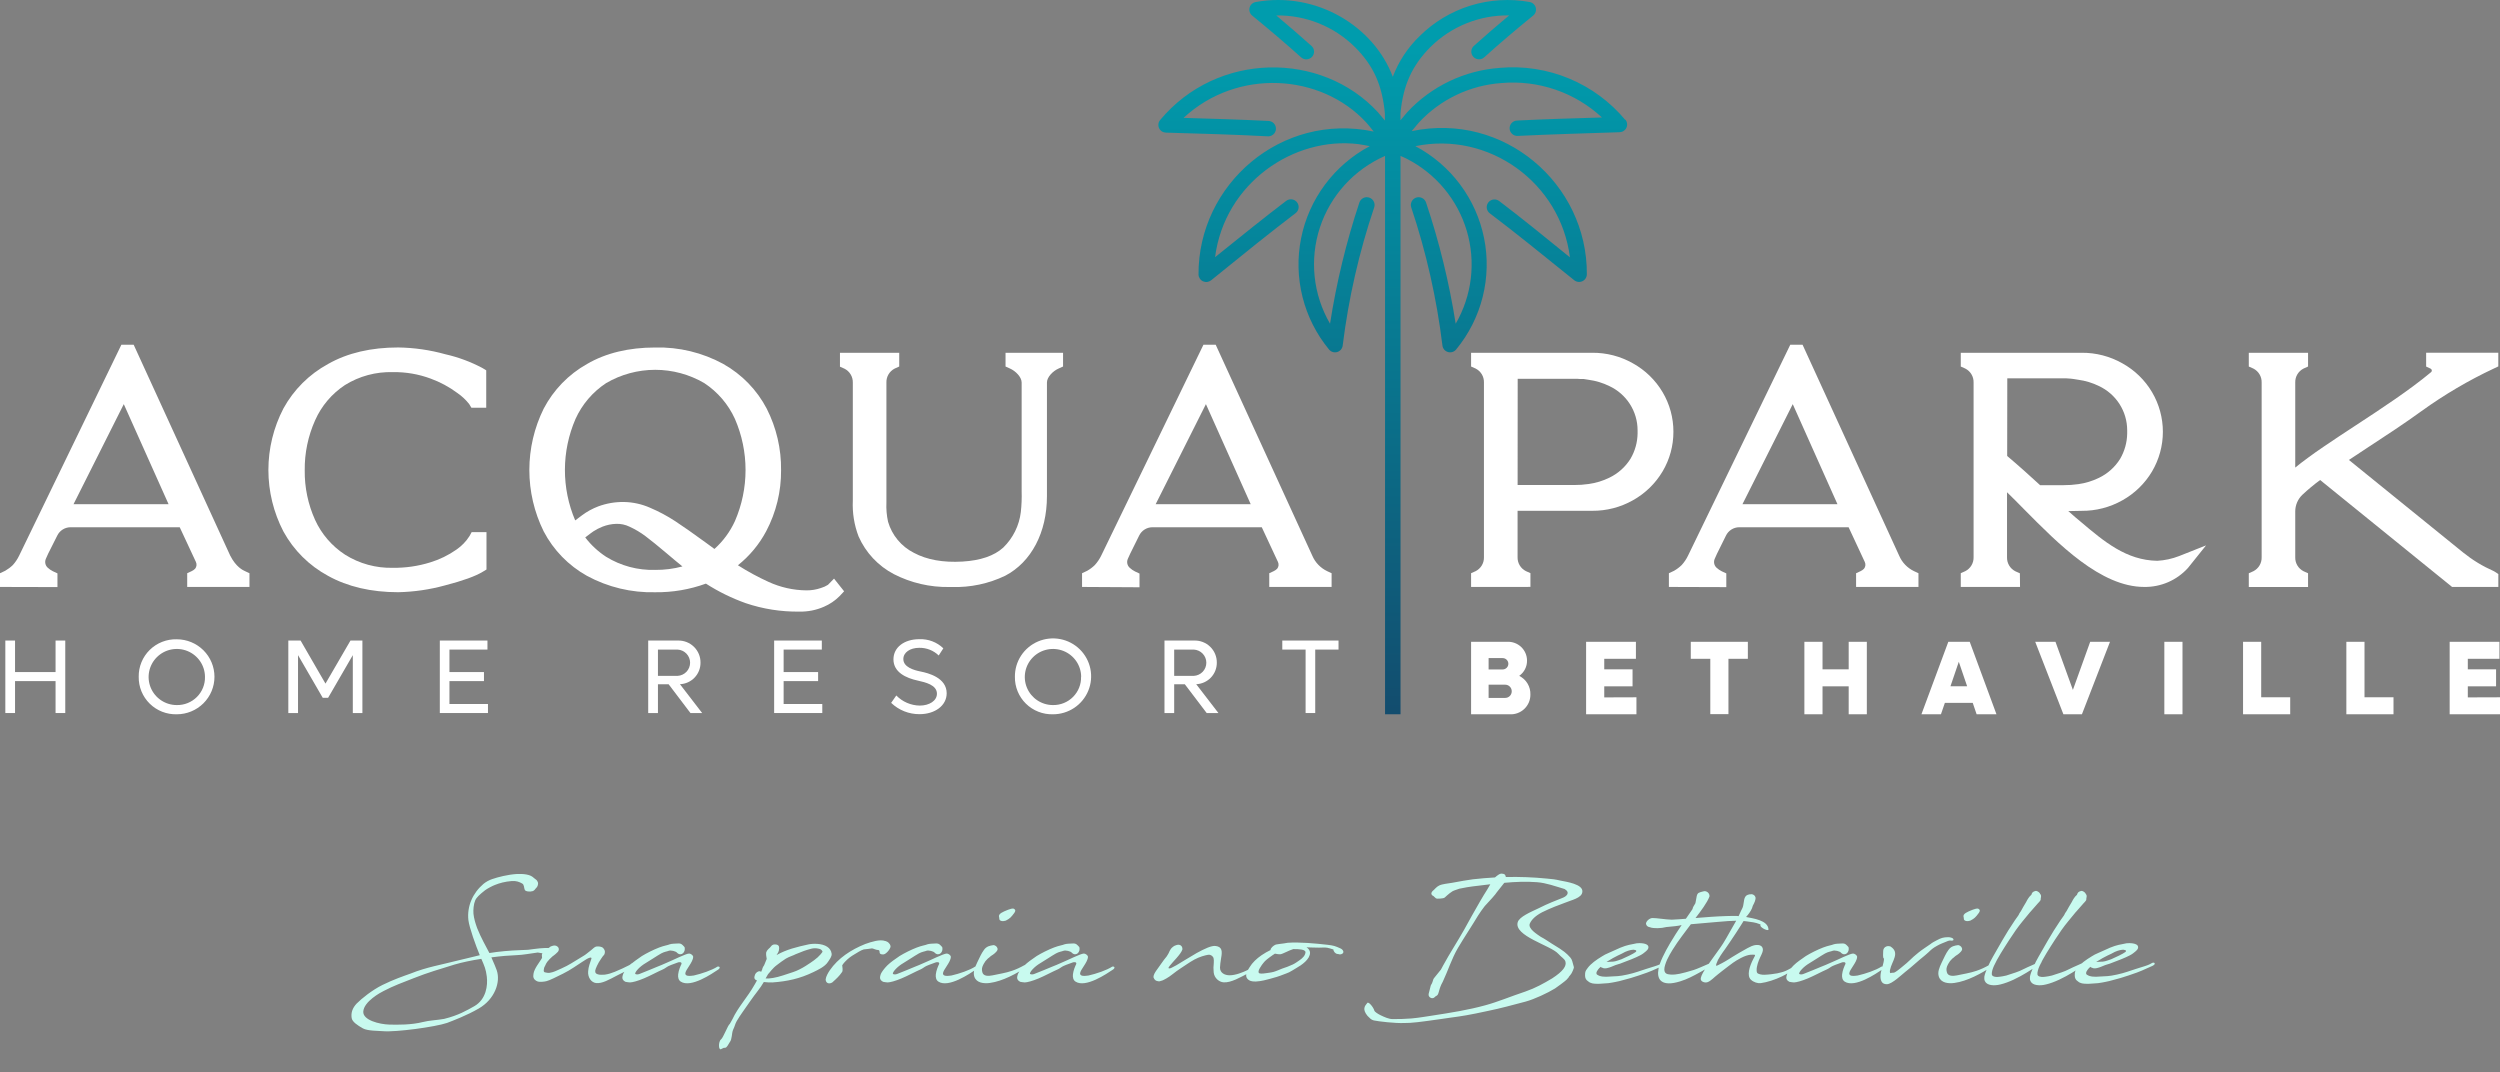 <svg width="520" height="223" viewBox="0 0 520 223" fill="none" xmlns="http://www.w3.org/2000/svg">
<rect x="0" y="0" width="520" height="223" fill="#808080" stroke="none"/>
<g clip-path="url(#clip0)">
<path d="M338.053 24.94C334.919 21.174 330.913 18.221 326.38 16.334C321.847 14.448 316.922 13.685 312.028 14.111C304.653 14.626 297.752 17.916 292.728 23.314C292.297 23.812 291.804 24.395 291.295 25.016V23.598C291.842 17.731 293.707 13.628 297.52 9.793C299.667 7.658 302.223 5.975 305.037 4.843C307.851 3.711 310.865 3.154 313.9 3.206C311.334 5.345 308.892 7.454 306.604 9.51C306.438 9.648 306.302 9.819 306.204 10.011C306.106 10.202 306.048 10.412 306.033 10.627C306.018 10.842 306.047 11.057 306.118 11.261C306.188 11.464 306.3 11.652 306.445 11.811C306.59 11.971 306.765 12.1 306.962 12.191C307.158 12.281 307.37 12.332 307.587 12.339C307.803 12.346 308.018 12.31 308.22 12.232C308.422 12.154 308.606 12.037 308.761 11.887C311.843 9.096 315.286 6.181 318.908 3.229C319.142 3.035 319.317 2.78 319.411 2.491C319.506 2.203 319.516 1.894 319.441 1.6C319.366 1.306 319.209 1.039 318.987 0.831C318.766 0.622 318.49 0.481 318.191 0.422C314.077 -0.327 309.841 -0.071 305.848 1.167C301.854 2.405 298.222 4.589 295.263 7.531C292.807 9.901 290.908 12.782 289.7 15.967C285.771 5.499 273.845 -1.879 261.179 0.422C260.877 0.477 260.597 0.617 260.372 0.825C260.148 1.033 259.987 1.301 259.91 1.597C259.834 1.893 259.843 2.204 259.938 2.495C260.033 2.785 260.21 3.042 260.447 3.236C264.068 6.189 267.481 9.103 270.593 11.895C270.749 12.045 270.933 12.162 271.134 12.24C271.336 12.317 271.551 12.354 271.768 12.347C271.984 12.339 272.196 12.289 272.393 12.198C272.589 12.108 272.765 11.979 272.91 11.819C273.055 11.659 273.166 11.472 273.237 11.268C273.307 11.065 273.336 10.849 273.321 10.634C273.306 10.42 273.248 10.21 273.15 10.018C273.052 9.826 272.916 9.656 272.751 9.517C270.439 7.462 268.028 5.353 265.462 3.213C268.495 3.165 271.507 3.723 274.319 4.854C277.132 5.986 279.687 7.668 281.834 9.801C285.686 13.636 287.512 17.723 288.059 23.605V25.07C287.543 24.434 287.042 23.843 286.595 23.329C274.869 10.622 253.205 10.691 241.309 24.963C241.117 25.194 240.994 25.474 240.954 25.772C240.915 26.069 240.959 26.372 241.084 26.645C241.208 26.918 241.407 27.151 241.658 27.318C241.909 27.484 242.202 27.577 242.503 27.586C249.399 27.785 256.795 27.984 263.629 28.352C263.846 28.374 264.065 28.351 264.273 28.285C264.481 28.219 264.673 28.112 264.839 27.97C265.004 27.828 265.138 27.654 265.234 27.459C265.329 27.264 265.384 27.051 265.394 26.834C265.405 26.617 265.371 26.4 265.294 26.197C265.218 25.993 265.101 25.807 264.95 25.65C264.8 25.493 264.618 25.368 264.418 25.283C264.217 25.198 264.001 25.154 263.783 25.154C258.12 24.871 252.095 24.687 246.178 24.518C257.38 14.127 274.754 15.269 284.192 25.492C284.654 26.036 285.201 26.673 285.732 27.363C266.518 23.306 249.183 38.33 249.291 57.134C249.305 57.432 249.403 57.72 249.573 57.966C249.744 58.212 249.979 58.405 250.254 58.525C250.528 58.644 250.831 58.685 251.128 58.643C251.425 58.6 251.704 58.476 251.933 58.285C258.675 52.809 264.26 48.315 269.484 44.335C269.824 44.076 270.047 43.694 270.104 43.272C270.161 42.85 270.048 42.422 269.788 42.084C269.529 41.745 269.145 41.523 268.721 41.466C268.297 41.409 267.867 41.523 267.527 41.781C263.012 45.217 258.282 49.02 252.735 53.491C254.722 38.084 269.114 28.299 282.597 29.986C283.421 30.109 284.184 30.254 284.908 30.4C281.254 32.344 278.078 35.07 275.609 38.382C273.14 41.694 271.44 45.509 270.629 49.554C269.819 53.598 269.919 57.771 270.923 61.772C271.926 65.774 273.808 69.504 276.433 72.695C276.634 72.94 276.903 73.121 277.207 73.215C277.511 73.308 277.836 73.31 278.141 73.22C278.446 73.129 278.718 72.951 278.921 72.708C279.124 72.464 279.251 72.166 279.284 71.851C280.491 62.085 282.685 52.466 285.833 43.138C285.899 42.937 285.926 42.724 285.91 42.513C285.894 42.301 285.837 42.095 285.741 41.906C285.645 41.716 285.513 41.547 285.351 41.409C285.19 41.27 285.003 41.165 284.8 41.098C284.598 41.032 284.384 41.006 284.172 41.021C283.959 41.037 283.752 41.094 283.562 41.19C283.371 41.285 283.202 41.417 283.063 41.578C282.924 41.738 282.818 41.925 282.751 42.126C280.02 50.346 277.979 58.778 276.649 67.334C274.904 64.336 273.814 61.006 273.45 57.561C273.086 54.115 273.456 50.632 274.535 47.339C275.615 44.045 277.38 41.015 279.716 38.447C282.051 35.878 284.905 33.829 288.09 32.432V148.572H291.31V32.432C291.31 32.432 292.605 33.008 292.574 33.008C295.571 34.53 298.225 36.643 300.375 39.218C302.525 41.794 304.127 44.778 305.082 47.989C306.036 51.2 306.325 54.571 305.93 57.897C305.535 61.222 304.464 64.433 302.782 67.334C301.435 58.775 299.374 50.343 296.619 42.126C296.484 41.719 296.192 41.382 295.808 41.19C295.424 40.997 294.978 40.964 294.569 41.098C294.161 41.233 293.822 41.523 293.629 41.906C293.435 42.288 293.402 42.731 293.537 43.138C296.66 52.469 298.833 62.088 300.024 71.851C300.057 72.166 300.184 72.464 300.387 72.708C300.59 72.951 300.862 73.129 301.167 73.22C301.472 73.31 301.797 73.308 302.101 73.215C302.405 73.121 302.674 72.94 302.875 72.695C305.504 69.505 307.389 65.775 308.395 61.773C309.401 57.771 309.503 53.597 308.692 49.551C307.881 45.505 306.179 41.689 303.707 38.377C301.236 35.066 298.057 32.341 294.4 30.4C309.647 27.256 324.578 37.962 326.543 53.522C321.096 49.082 316.35 45.247 311.827 41.812C311.487 41.553 311.058 41.44 310.634 41.497C310.21 41.554 309.825 41.776 309.566 42.114C309.306 42.453 309.193 42.88 309.25 43.303C309.307 43.725 309.53 44.107 309.87 44.365C315.109 48.315 320.68 52.84 327.436 58.285C327.672 58.476 327.957 58.596 328.259 58.633C328.56 58.669 328.866 58.62 329.141 58.491C329.416 58.362 329.648 58.158 329.811 57.903C329.975 57.648 330.062 57.352 330.064 57.05C330.171 38.176 312.752 23.23 293.622 27.279C294.169 26.596 294.7 25.967 295.163 25.446C299.637 20.65 305.776 17.727 312.336 17.271C316.124 16.945 319.94 17.414 323.535 18.648C327.13 19.882 330.425 21.853 333.207 24.434C327.298 24.602 321.265 24.786 315.602 25.07C315.384 25.071 315.169 25.115 314.969 25.201C314.769 25.287 314.588 25.413 314.438 25.57C314.289 25.727 314.172 25.913 314.097 26.117C314.021 26.32 313.988 26.537 313.999 26.754C314.01 26.97 314.065 27.182 314.16 27.377C314.256 27.572 314.391 27.745 314.556 27.887C314.721 28.029 314.913 28.135 315.121 28.201C315.328 28.266 315.547 28.289 315.764 28.268C322.59 27.931 329.986 27.731 336.882 27.501C337.183 27.492 337.476 27.4 337.727 27.233C337.978 27.067 338.177 26.834 338.301 26.561C338.426 26.287 338.47 25.985 338.431 25.688C338.391 25.39 338.268 25.11 338.076 24.878L338.053 24.94Z" fill="url(#paint0_linear)"/>
<path d="M0 122.083V119.23L1.079 118.724C1.658 118.393 2.194 117.991 2.673 117.527C3.196 116.944 3.634 116.291 3.975 115.587L25.247 71.705H27.805L47.883 115.564C49.1 117.941 50.495 118.586 50.965 118.8L51.889 119.23V122.083H38.938V119.23L39.862 118.8C40.132 118.675 40.377 118.503 40.587 118.294C40.744 118.098 40.842 117.861 40.87 117.612C40.899 117.362 40.857 117.11 40.748 116.883L37.382 109.667H14.638C14.064 109.675 13.504 109.844 13.02 110.153C12.537 110.462 12.15 110.899 11.903 111.415L10.016 115.165C10.016 115.165 9.792 115.656 9.546 116.216C9.406 116.523 9.366 116.866 9.431 117.198C9.495 117.529 9.662 117.832 9.908 118.064C10.24 118.373 10.617 118.632 11.025 118.831L11.95 119.261V122.113L0 122.083ZM15.293 104.873H35.063L25.748 84.06L15.293 104.873Z" fill="white"/>
<path d="M82.83 123.18C77.213 123.18 72.313 122.037 68.261 119.79C64.321 117.67 61.085 114.457 58.946 110.541C56.895 106.589 55.825 102.205 55.825 97.757C55.825 93.309 56.895 88.925 58.946 84.973C61.09 81.057 64.32 77.838 68.253 75.701C72.305 73.4 77.205 72.273 82.83 72.273C86.154 72.32 89.459 72.796 92.66 73.692C95.346 74.301 97.937 75.266 100.365 76.56L101.135 77.028V84.812H98.053L97.591 84.045C96.893 83.159 96.065 82.383 95.133 81.744C93.439 80.486 91.571 79.478 89.586 78.753C87.067 77.816 84.394 77.358 81.705 77.403C78.19 77.303 74.724 78.24 71.743 80.095C69.013 81.898 66.861 84.442 65.541 87.427C64.076 90.7 63.34 94.251 63.384 97.834C63.34 101.382 64.073 104.896 65.533 108.133C66.88 111.088 69.044 113.599 71.774 115.373C74.749 117.245 78.217 118.195 81.736 118.103C84.363 118.137 86.979 117.757 89.486 116.976C91.432 116.384 93.27 115.488 94.933 114.322C96.021 113.576 96.946 112.618 97.653 111.508L98.107 110.679H101.189V118.456L100.419 118.923C98.878 119.859 96.32 120.787 92.529 121.769C89.367 122.636 86.109 123.11 82.83 123.18Z" fill="white"/>
<path d="M166.238 127.214C162.453 127.263 158.688 126.669 155.105 125.457C152.2 124.421 149.424 123.057 146.83 121.393C143.453 122.622 139.879 123.23 136.283 123.187C131.337 123.311 126.445 122.137 122.099 119.782C118.252 117.638 115.119 114.421 113.085 110.526C111.124 106.555 110.104 102.19 110.104 97.765C110.104 93.34 111.124 88.974 113.085 85.004C115.121 81.105 118.25 77.879 122.092 75.716C126.036 73.416 130.813 72.281 136.283 72.281C141.233 72.154 146.128 73.34 150.467 75.716C154.312 77.878 157.443 81.104 159.481 85.004C161.494 88.967 162.517 93.355 162.463 97.795C162.5 102.209 161.441 106.564 159.381 110.472C157.926 113.216 155.92 115.634 153.487 117.574C155.521 118.873 157.645 120.026 159.843 121.025C162.319 122.167 165.011 122.771 167.74 122.796C168.757 122.806 169.768 122.643 170.729 122.313C171.254 122.16 171.754 121.936 172.216 121.646L173.48 120.35L175.575 122.988L174.635 123.993C173.704 124.93 172.6 125.679 171.384 126.201C169.764 126.911 168.007 127.257 166.238 127.214V127.214ZM129.781 104.414C131.653 104.448 133.5 104.855 135.212 105.61C137.039 106.386 138.792 107.322 140.451 108.409C142.092 109.483 144.203 110.971 146.73 112.811C147.208 113.172 147.894 113.67 148.602 114.184C150.407 112.566 151.858 110.595 152.863 108.394C154.321 105.037 155.074 101.418 155.074 97.761C155.074 94.103 154.321 90.485 152.863 87.128C151.485 84.096 149.273 81.515 146.484 79.681C143.391 77.874 139.869 76.921 136.283 76.921C132.697 76.921 129.175 77.874 126.082 79.681C123.294 81.514 121.085 84.096 119.711 87.128C118.265 90.461 117.514 94.051 117.502 97.681C117.49 101.311 118.218 104.906 119.642 108.248C120.212 107.796 120.72 107.42 121.059 107.182C122.089 106.413 123.223 105.791 124.426 105.334C126.137 104.697 127.954 104.385 129.781 104.414ZM121.729 111.784C122.933 113.363 124.4 114.725 126.067 115.81C129.128 117.696 132.677 118.645 136.275 118.54C138.19 118.557 140.097 118.315 141.946 117.819C140.983 117.052 139.912 116.147 138.702 115.12C136.83 113.54 135.382 112.367 134.28 111.538C133.244 110.757 132.125 110.091 130.944 109.552C130.078 109.128 129.119 108.926 128.155 108.961C127.178 108.993 126.213 109.193 125.304 109.552C124.645 109.816 124.013 110.142 123.417 110.526C123.27 110.656 122.5 111.155 121.729 111.784Z" fill="white"/>
<path d="M198.003 122.098H197.409C193.426 122.159 189.488 121.243 185.945 119.429C182.662 117.72 180.064 114.947 178.58 111.569C177.675 109.199 177.269 106.67 177.386 104.137V79.597C177.405 78.999 177.252 78.409 176.947 77.894C176.641 77.379 176.195 76.962 175.66 76.69L174.712 76.268V73.377H187.039V76.237L186.099 76.659C185.566 76.93 185.12 77.347 184.815 77.86C184.509 78.373 184.356 78.962 184.374 79.558V104.521C184.311 105.862 184.425 107.205 184.713 108.516C185.116 109.908 185.803 111.201 186.73 112.316C187.658 113.431 188.807 114.344 190.106 114.997C192.779 116.431 196.177 117.044 200.198 116.806C203.95 116.584 206.793 115.61 208.673 113.9C210.71 111.921 212.002 109.306 212.333 106.492C212.49 105.061 212.547 103.621 212.502 102.182V79.558C212.502 78.431 211.246 77.173 210.091 76.659L209.151 76.237V73.377H221.116V76.237L220.176 76.659C219.012 77.173 217.764 78.431 217.764 79.558V103.232C217.764 110.733 214.521 116.914 209.089 119.751C205.637 121.411 201.834 122.216 198.003 122.098Z" fill="white"/>
<path d="M225.068 122.083V119.23L226.139 118.724C226.722 118.394 227.258 117.989 227.734 117.52C228.258 116.939 228.699 116.288 229.044 115.587L250.316 71.705H252.866L272.967 115.602C273.572 117.004 274.667 118.14 276.048 118.8L276.973 119.23V122.083H264.006V119.23L264.931 118.8C265.199 118.673 265.443 118.502 265.655 118.294C265.811 118.096 265.909 117.858 265.936 117.607C265.963 117.356 265.919 117.103 265.809 116.875L262.45 109.667H239.668C239.096 109.676 238.538 109.844 238.056 110.151C237.574 110.459 237.188 110.894 236.941 111.407L235.076 115.173L234.599 116.224C234.453 116.537 234.412 116.888 234.482 117.226C234.551 117.564 234.727 117.871 234.984 118.102C235.315 118.41 235.689 118.668 236.093 118.869L237.018 119.299V122.152L225.068 122.083ZM240.377 104.873H260.147L250.832 84.06L240.377 104.873Z" fill="white"/>
<path d="M305.987 122.083V119.222L306.935 118.801C307.469 118.529 307.914 118.113 308.22 117.6C308.525 117.087 308.678 116.498 308.661 115.902V79.558C308.678 78.962 308.525 78.373 308.22 77.86C307.914 77.347 307.469 76.931 306.935 76.659L305.987 76.238V73.377H331.181C334.152 73.351 337.076 74.11 339.655 75.578C342.207 76.996 344.334 79.063 345.819 81.568C347.301 84.064 348.078 86.912 348.069 89.812V89.812C348.078 92.711 347.301 95.56 345.819 98.056C344.332 100.561 342.205 102.63 339.655 104.053C337.074 105.514 334.15 106.271 331.181 106.246H315.656V115.894C315.639 116.491 315.792 117.081 316.099 117.594C316.406 118.108 316.854 118.524 317.39 118.793L318.33 119.215V122.075L305.987 122.083ZM315.664 100.886H327.375C328.406 100.891 329.436 100.819 330.456 100.671C331.942 100.466 333.386 100.025 334.732 99.367C336.552 98.497 338.084 97.126 339.147 95.418C340.085 93.82 340.592 92.007 340.618 90.157V89.843V89.727V89.497C340.616 87.564 340.061 85.672 339.017 84.042C337.973 82.412 336.484 81.112 334.725 80.295C333.381 79.638 331.94 79.2 330.456 78.999C330.079 78.922 329.732 78.868 329.393 78.83H329.023H328.63C328.422 78.83 328.222 78.791 328.006 78.784H315.679L315.664 100.886Z" fill="white"/>
<path d="M347.129 122.083V119.23L348.207 118.724C348.789 118.392 349.325 117.988 349.802 117.52C350.326 116.94 350.765 116.29 351.104 115.587L372.376 71.705H374.934L395.035 115.602C395.64 117.004 396.735 118.14 398.116 118.8L399.041 119.23V122.083H386.067V119.23L386.999 118.8C387.266 118.674 387.508 118.503 387.715 118.294C387.873 118.097 387.972 117.858 387.999 117.607C388.026 117.356 387.981 117.102 387.87 116.875L384.51 109.667H361.736C361.163 109.675 360.603 109.842 360.12 110.149C359.637 110.457 359.249 110.893 359.001 111.407L357.137 115.173C357.137 115.173 356.913 115.664 356.667 116.224C356.527 116.531 356.487 116.874 356.552 117.205C356.617 117.536 356.783 117.839 357.029 118.072C357.361 118.381 357.738 118.639 358.146 118.839L359.071 119.268V122.121L347.129 122.083ZM362.43 104.873H382.191L372.892 84.06L362.43 104.873Z" fill="white"/>
<path d="M420.167 122.083H407.84V119.222L408.779 118.801C409.313 118.529 409.759 118.113 410.064 117.6C410.37 117.087 410.523 116.498 410.505 115.902V79.558C410.523 78.962 410.37 78.373 410.064 77.86C409.759 77.347 409.313 76.93 408.779 76.659L407.84 76.238V73.377H432.987C435.957 73.352 438.882 74.111 441.462 75.578C444.015 76.993 446.143 79.061 447.625 81.568C449.1 84.068 449.878 86.916 449.878 89.816C449.878 92.716 449.1 95.563 447.625 98.064C446.138 100.569 444.011 102.638 441.462 104.061C438.88 105.522 435.956 106.278 432.987 106.254L430.205 106.308C430.768 106.814 431.284 107.266 431.746 107.657L432.74 108.486C437.64 112.635 442.263 116.546 448.711 116.646C450.267 116.561 451.799 116.229 453.249 115.664L458.858 113.44L455.091 118.141C453.944 119.404 452.541 120.41 450.973 121.089C449.405 121.769 447.709 122.108 445.999 122.083C436.962 122.083 428.141 113.141 421.053 105.978C419.812 104.713 418.603 103.493 417.462 102.389V115.925C417.445 116.521 417.598 117.11 417.903 117.623C418.209 118.136 418.654 118.552 419.188 118.824L420.136 119.245L420.167 122.083ZM417.493 94.843C419.889 96.867 422.27 99.007 424.342 100.916H429.212C430.243 100.921 431.273 100.849 432.293 100.702C433.779 100.495 435.222 100.055 436.569 99.398C438.389 98.528 439.921 97.157 440.984 95.448C441.918 93.849 442.424 92.037 442.455 90.188V89.873V89.49C442.453 87.557 441.898 85.664 440.854 84.034C439.81 82.405 438.321 81.105 436.562 80.287C435.218 79.63 433.777 79.193 432.293 78.991C431.916 78.914 431.569 78.86 431.23 78.822L430.729 78.761L429.843 78.699H417.516L417.493 94.843Z" fill="white"/>
<path d="M510.031 122.083L482.588 99.843C481.298 100.793 480.066 101.817 478.897 102.911C478.425 103.362 478.05 103.904 477.794 104.504C477.539 105.103 477.408 105.748 477.41 106.4V115.917C477.393 116.513 477.546 117.102 477.851 117.615C478.157 118.129 478.602 118.545 479.136 118.816L480.076 119.238V122.098H467.749V119.238L468.697 118.816C469.23 118.545 469.676 118.129 469.981 117.615C470.287 117.102 470.44 116.513 470.422 115.917V79.558C470.44 78.962 470.287 78.373 469.981 77.86C469.676 77.347 469.23 76.931 468.697 76.66L467.749 76.238V73.377H480.076V76.238L479.136 76.66C478.602 76.931 478.157 77.347 477.851 77.86C477.546 78.373 477.393 78.962 477.41 79.558V97.258C478.181 96.614 479.074 95.939 480.053 95.219C481.031 94.498 482.164 93.685 483.312 92.918C485.4 91.492 487.672 89.996 490.076 88.424C495.546 84.842 501.194 81.138 505.67 77.403C505.726 77.358 505.77 77.299 505.795 77.231C505.821 77.164 505.828 77.091 505.816 77.02C505.808 76.945 505.78 76.874 505.735 76.814C505.691 76.753 505.631 76.705 505.562 76.675L504.638 76.246V73.37H519.646V76.215L518.737 76.644C513.461 79.12 508.429 82.081 503.705 85.487C500.2 88.033 496.371 90.54 492.989 92.757L492.757 92.903C491.355 93.823 489.945 94.751 488.574 95.671L512.311 114.905C514.253 116.474 516.395 117.779 518.683 118.785L518.937 118.931L519.653 119.399V122.083H510.031Z" fill="white"/>
<path d="M13.575 133.233V148.311H11.556V141.669H3.128V148.311H1.109V133.233H3.128V139.79H11.556V133.233H13.575Z" fill="white"/>
<path d="M28.853 140.772C28.835 139.736 29.028 138.707 29.421 137.747C29.814 136.787 30.398 135.916 31.138 135.187C31.878 134.458 32.759 133.886 33.728 133.505C34.696 133.125 35.732 132.944 36.773 132.973C38.851 132.973 40.844 133.794 42.314 135.257C43.783 136.72 44.609 138.704 44.609 140.772C44.609 142.841 43.783 144.824 42.314 146.287C40.844 147.75 38.851 148.571 36.773 148.571C35.732 148.601 34.696 148.42 33.728 148.039C32.759 147.658 31.878 147.086 31.138 146.357C30.398 145.628 29.814 144.758 29.421 143.798C29.028 142.838 28.835 141.808 28.853 140.772V140.772ZM42.636 140.772C42.627 139.62 42.276 138.496 41.626 137.542C40.976 136.589 40.057 135.848 38.985 135.413C37.913 134.979 36.736 134.869 35.601 135.1C34.467 135.33 33.427 135.89 32.611 136.708C31.796 137.526 31.242 138.566 31.02 139.696C30.797 140.827 30.916 141.998 31.361 143.062C31.806 144.126 32.558 145.035 33.521 145.674C34.484 146.313 35.616 146.654 36.773 146.654C37.551 146.668 38.323 146.525 39.044 146.233C39.764 145.942 40.418 145.509 40.966 144.959C41.514 144.409 41.944 143.755 42.231 143.036C42.518 142.316 42.656 141.546 42.636 140.772V140.772Z" fill="white"/>
<path d="M75.38 133.233V148.311H73.384V136.27L68.246 145.143H67.128L61.99 136.27V148.311H59.971V133.233H62.521L67.698 142.191L72.899 133.233H75.38Z" fill="white"/>
<path d="M101.497 146.432V148.311H91.482V133.233H101.39V135.112H93.485V139.79H100.665V141.669H93.485V146.432H101.497Z" fill="white"/>
<path d="M139.072 142.322H136.853V148.311H134.827V133.234H140.99C141.607 133.214 142.222 133.319 142.796 133.542C143.371 133.765 143.895 134.102 144.336 134.532C144.776 134.962 145.125 135.476 145.36 136.044C145.596 136.612 145.713 137.221 145.706 137.835C145.717 138.988 145.276 140.1 144.478 140.936C143.68 141.772 142.587 142.266 141.43 142.314L146.052 148.319H143.618L139.072 142.322ZM136.853 140.581H140.937C141.64 140.544 142.302 140.239 142.787 139.731C143.271 139.222 143.541 138.548 143.541 137.847C143.541 137.146 143.271 136.471 142.787 135.963C142.302 135.454 141.64 135.15 140.937 135.113H136.853V140.581Z" fill="white"/>
<path d="M171.037 146.432V148.311H161.022V133.233H170.937V135.112H162.994V139.79H170.167V141.669H162.994V146.432H171.037Z" fill="white"/>
<path d="M185.36 146.194L186.431 144.66C187.065 145.313 187.822 145.834 188.659 146.194C189.496 146.555 190.396 146.748 191.308 146.762C193.303 146.762 194.883 145.757 194.883 144.292C194.883 142.436 192.402 141.907 190.953 141.577C188.411 141.033 185.838 139.813 185.838 137.145C185.838 134.637 188.08 132.95 191.231 132.95C192.148 132.915 193.062 133.066 193.919 133.392C194.776 133.719 195.557 134.216 196.215 134.852L195.252 136.339C194.717 135.822 194.084 135.414 193.39 135.14C192.696 134.867 191.954 134.732 191.208 134.744C189.297 134.744 187.895 135.703 187.895 137.083C187.895 138.74 190.006 139.384 191.516 139.683C193.026 139.982 196.909 140.948 196.909 144.2C196.909 146.777 194.451 148.548 191.269 148.548C189.066 148.563 186.945 147.718 185.36 146.194V146.194Z" fill="white"/>
<path d="M211.1 140.772C211.082 139.207 211.531 137.673 212.391 136.363C213.251 135.053 214.483 134.027 215.93 133.416C217.377 132.805 218.973 132.635 220.517 132.929C222.061 133.223 223.482 133.967 224.6 135.067C225.718 136.167 226.483 137.573 226.796 139.106C227.11 140.64 226.958 142.231 226.361 143.678C225.764 145.126 224.748 146.364 223.442 147.235C222.136 148.106 220.6 148.571 219.028 148.571C217.987 148.602 216.95 148.421 215.98 148.041C215.011 147.661 214.129 147.089 213.388 146.36C212.647 145.631 212.062 144.76 211.669 143.799C211.275 142.839 211.082 141.809 211.1 140.772V140.772ZM224.883 140.772C224.874 139.619 224.522 138.495 223.872 137.541C223.222 136.588 222.303 135.847 221.23 135.412C220.158 134.978 218.98 134.869 217.846 135.1C216.711 135.331 215.671 135.891 214.856 136.71C214.041 137.529 213.488 138.57 213.266 139.701C213.044 140.832 213.164 142.004 213.61 143.067C214.057 144.131 214.809 145.039 215.773 145.677C216.738 146.316 217.87 146.656 219.028 146.654C219.803 146.665 220.573 146.519 221.29 146.226C222.008 145.934 222.659 145.499 223.203 144.95C223.748 144.401 224.176 143.747 224.46 143.029C224.745 142.311 224.881 141.544 224.86 140.772H224.883Z" fill="white"/>
<path d="M246.44 142.321H244.229V148.311H242.211V133.234H248.374C248.991 133.213 249.607 133.317 250.182 133.539C250.758 133.762 251.283 134.099 251.724 134.529C252.166 134.959 252.515 135.474 252.751 136.042C252.987 136.61 253.105 137.22 253.097 137.835C253.106 138.989 252.664 140.101 251.865 140.936C251.066 141.772 249.971 142.266 248.813 142.314L253.436 148.318H250.994L246.44 142.321ZM244.229 140.58H248.312C249.016 140.543 249.678 140.239 250.163 139.73C250.647 139.222 250.917 138.547 250.917 137.846C250.917 137.145 250.647 136.471 250.163 135.962C249.678 135.454 249.016 135.15 248.312 135.112H244.229V140.58Z" fill="white"/>
<path d="M278.414 135.112H273.568V148.311H271.565V135.112H266.718V133.233H278.414V135.112Z" fill="white"/>
<path d="M318.322 144.469C318.328 145.026 318.219 145.579 318.002 146.093C317.784 146.607 317.462 147.07 317.057 147.455C316.652 147.84 316.171 148.138 315.645 148.33C315.119 148.522 314.559 148.604 314 148.571H305.987V133.494H313.515C314.044 133.47 314.573 133.553 315.069 133.738C315.565 133.923 316.019 134.206 316.403 134.57C316.786 134.934 317.092 135.372 317.301 135.856C317.511 136.341 317.619 136.863 317.621 137.39C317.631 138.013 317.488 138.63 317.205 139.185C316.922 139.741 316.506 140.22 315.995 140.58C316.717 140.938 317.321 141.494 317.733 142.184C318.146 142.873 318.35 143.666 318.322 144.469V144.469ZM309.631 136.884V139.246H312.551C312.866 139.246 313.168 139.122 313.39 138.9C313.613 138.679 313.738 138.378 313.738 138.065C313.738 137.752 313.613 137.451 313.39 137.23C313.168 137.008 312.866 136.884 312.551 136.884H309.631ZM314.439 143.786C314.441 143.604 314.407 143.424 314.338 143.256C314.269 143.088 314.166 142.936 314.037 142.808C313.908 142.68 313.754 142.579 313.585 142.511C313.416 142.443 313.235 142.41 313.052 142.413H309.631V145.166H313.052C313.233 145.169 313.413 145.137 313.581 145.07C313.749 145.003 313.902 144.903 314.031 144.777C314.161 144.651 314.263 144.5 314.333 144.334C314.403 144.168 314.439 143.989 314.439 143.809V143.786Z" fill="white"/>
<path d="M340.38 145.036V148.571H329.91V133.494H340.272V137.037H333.685V139.223H339.571V142.758H333.685V145.059L340.38 145.036Z" fill="white"/>
<path d="M363.554 137.037H359.517V148.541H355.742V137.037H351.682V133.494H363.554V137.037Z" fill="white"/>
<path d="M388.301 133.494V148.571H384.526V142.758H379.086V148.571H375.311V133.494H379.086V139.223H384.526V133.494H388.301Z" fill="white"/>
<path d="M410.328 146.194H404.534L403.717 148.571H399.657L405.25 133.494H409.704L415.266 148.571H411.137L410.328 146.194ZM409.164 142.743L407.431 137.651L405.697 142.743H409.164Z" fill="white"/>
<path d="M438.88 133.494L433.04 148.571H429.188L423.325 133.494H427.539L431.161 143.502L434.758 133.494H438.88Z" fill="white"/>
<path d="M450.183 133.494H453.958V148.571H450.183V133.494Z" fill="white"/>
<path d="M476.362 145.036V148.571H466.554V133.494H470.329V145.036H476.362Z" fill="white"/>
<path d="M497.85 145.036V148.571H488.042V133.494H491.817V145.036H497.85Z" fill="white"/>
<path d="M520 145.036V148.571H509.53V133.494H519.884V137.037H513.305V139.223H519.183V142.758H513.305V145.059L520 145.036Z" fill="white"/>
</g>
<path d="M111.853 183.454C111.638 182.937 111.444 182.981 110.97 182.55C110.281 181.882 108.945 181.731 107.459 181.796C105.672 181.904 103.604 182.421 102.376 182.851C101.73 183.067 101.105 183.411 100.567 183.842C98.305 185.781 97.121 188.494 97.422 191.359C97.616 192.974 98.973 196.701 99.792 198.682C98.456 199.027 96.539 199.457 95.333 199.759C91.65 200.707 88.742 201.159 85.425 202.494C83.853 203.054 81.893 203.722 79.524 204.885C77.37 205.962 75.259 207.664 74.182 208.741C73.299 209.688 72.976 210.657 73.148 211.756C73.278 212.553 74.355 213.264 75.496 213.91C76.466 214.448 78.727 214.405 79.739 214.491C82.367 214.707 90.53 213.608 92.986 212.768C94.235 212.294 97.078 211.217 99.576 209.774C102.893 207.857 104.164 204.304 103.324 201.827C103.109 201.245 102.807 200.47 102.204 199.134C104.099 198.876 105.973 198.725 107.589 198.661C108.644 198.639 110.281 198.337 111.853 198.122C112.176 198.187 112.542 198.23 112.844 198.294C113.49 198.467 113.619 198.747 113.835 198.725C115.041 198.23 115.17 198.574 115.902 197.928C115.989 197.691 115.924 197.584 115.752 197.476C114.201 196.981 112.542 197.217 111.099 197.39C109.635 197.562 110.173 197.584 108.278 197.627C106.21 197.691 103.733 197.907 101.795 198.23C101.429 197.497 100.998 196.722 100.567 195.904C100.093 195.021 99.641 194.008 99.253 193.061C98.887 192.07 98.585 191.057 98.478 190.045C98.413 189.205 98.521 188.042 98.844 187.288C99.102 186.664 99.792 186.039 100.89 185.177C101.342 184.833 102.484 184.23 102.979 184.057C103.884 183.691 105.025 183.368 106.404 183.261C107.33 183.174 108.041 183.433 108.622 183.777C109.053 184.014 108.967 184.682 109.161 185.113C109.333 185.436 110.238 185.544 110.819 185.35C111.185 185.221 111.315 184.897 111.509 184.704C111.853 184.445 112.025 183.799 111.853 183.454ZM101.256 203.141C101.472 204.971 101.149 207.836 98.672 209.279C97.099 210.162 95.355 211.196 92.382 211.928C91.004 212.187 89.195 212.251 87.989 212.574C85.533 213.199 82.733 213.156 80.945 213.113C78.921 213.048 75.475 212.208 75.561 210.421C75.668 208.31 79.201 206.414 79.782 206.134C81.915 205.014 83.702 204.39 85.986 203.485C89.022 202.279 91.392 201.611 94.558 200.621C96.109 200.168 98.069 199.759 100.115 199.436C100.782 200.965 101.062 201.59 101.256 203.141ZM110.963 202.559C110.834 203.27 110.985 203.765 111.739 204.11C112.234 204.325 113.139 204.196 113.634 204.088C114.259 203.959 115.853 203.141 117.123 202.516C118.674 201.762 120.117 200.685 121.151 200.039C121.84 199.608 122.207 199.328 122.68 199.199C122.81 199.156 123.09 199.156 123.025 199.371C122.723 200.297 122.4 201.073 122.336 202.021C122.228 203.313 122.982 204.347 123.973 204.476C125.243 204.627 126.773 203.722 128.259 202.947C129.099 202.516 130.994 201.611 131.683 201.137C131.92 200.922 131.963 200.728 131.77 200.491L131.511 200.319C131.339 200.362 131.08 200.664 130.887 200.75C130.305 201.073 128.517 201.891 127.893 202.128C127.074 202.451 126.622 202.602 125.782 202.731C125.674 202.753 125.351 202.753 125.028 202.753C124.77 202.753 124.64 202.731 124.468 202.688C124.059 202.602 123.779 202.43 123.8 201.934C123.822 201.568 124.403 200.297 124.963 199.522C125.265 199.113 125.351 198.876 125.653 198.617C125.825 198.294 125.997 197.777 125.459 197.196C125.157 196.83 124.037 196.765 123.779 196.981C123.499 197.11 123.283 197.39 122.96 197.627C122.271 198.165 121.776 198.596 121.388 198.811C118.997 200.254 118.416 200.707 116.736 201.461C115.702 201.913 115.185 202.214 114.345 202.344C113.979 202.408 113.72 202.301 113.505 202.279C113.096 202.257 113.053 201.999 113.117 201.676C113.139 201.461 113.16 201.245 113.376 200.901C113.591 200.47 113.548 200.448 113.828 200.061C114.087 199.737 114.517 199.264 114.905 198.941C115.099 198.768 115.422 198.596 115.573 198.424C115.874 198.079 115.896 198.187 116.133 197.842C116.391 197.347 116.133 196.916 115.723 196.744C115.336 196.571 114.948 196.701 114.496 196.894C114.41 196.937 114.302 197.024 114.194 197.131C114.173 197.153 114.151 197.153 114.151 197.153C113.483 197.541 113.203 197.799 112.773 198.381C112.687 198.51 112.687 198.876 112.751 199.199C112.687 199.285 112.687 199.35 112.665 199.393C112.17 200.211 111.114 201.482 110.963 202.559ZM142.393 197.002L142.048 196.636C141.725 196.291 141.445 196.205 140.95 196.248C140.626 196.27 139.7 196.27 139.291 196.421C138.882 196.614 138.214 196.657 137.094 197.088C135.91 197.541 134.466 198.273 133.519 198.854C132.55 199.522 131.666 200.125 130.977 200.793C130.31 201.461 129.814 202.15 129.62 202.581C129.513 202.861 129.426 203.227 129.448 203.421C129.513 203.787 129.663 203.981 130.094 204.217C130.396 204.261 130.74 204.347 131.042 204.347C131.58 204.325 132.593 204.067 133.928 203.507C135.177 202.99 136.75 202.128 137.934 201.611C138.322 201.439 138.71 201.094 139.097 200.922C139.894 200.556 140.583 200.384 140.885 200.233C141.1 200.104 141.897 199.996 141.746 200.513C141.553 200.901 141.143 201.827 141.057 202.667C140.993 203.291 141.122 203.873 141.596 204.174C143.706 205.553 148.122 202.516 149.414 201.654C149.845 201.353 149.78 200.965 149.242 201.051C148.1 201.805 145.925 202.537 144.31 202.904C143.943 202.947 143.642 202.99 143.405 202.99C142.78 202.99 142.543 202.796 142.543 202.494C142.543 201.719 144.159 200.168 144.18 199.027C144.18 198.682 143.642 198.337 143.34 198.337C142.673 198.337 139.894 199.759 138.71 200.233C137.999 200.577 137.288 200.836 136.62 201.116C135.565 201.59 134.316 202.042 133.131 202.537C132.873 202.667 132.377 202.774 132.119 202.559C132.054 202.171 133.002 201.073 134.337 200.297C135.091 199.867 136.534 198.876 137.525 198.316C138.171 197.95 138.86 197.885 139.054 197.777C139.485 197.584 140.626 197.842 140.863 198.208C141.703 198.984 142.673 198.036 142.393 197.002ZM156.999 204.734C155.448 207.491 153.531 209.451 152.347 211.993C152.196 212.316 151.981 212.617 151.787 212.984C151.421 213.177 150.451 215.827 149.978 216.193C149.396 216.602 149.374 218.734 150.107 218.153L150.581 217.937C150.71 217.959 150.861 217.959 151.033 217.873L151.356 217.485L151.787 216.774C152.304 216.128 152.174 214.901 152.476 214.211C152.885 213.371 152.864 213.048 153.23 212.402C153.919 211.196 154.974 209.817 156.073 208.202C157.042 206.781 158.205 205.467 158.873 204.261C159.454 204.325 160.122 204.368 160.661 204.347C163.719 204.131 166.347 203.571 169.19 202.193C170.073 201.762 171.602 201.073 172.227 200.061C172.528 199.587 173.067 198.941 172.981 198.359C172.894 197.713 172.55 197.261 172.076 196.937C170.934 196.162 168.996 196.248 168.134 196.442C165.873 196.937 163.525 197.497 161.522 198.661C161.781 198.23 162.017 198.014 162.061 197.304C162.039 196.851 162.061 196.916 161.953 196.744C161.738 196.421 161.242 196.442 161.221 196.442C160.854 196.442 160.725 196.507 160.488 196.701C159.993 197.411 159.691 197.304 159.368 198.101C159.325 198.402 159.368 199.005 159.476 199.457C159.304 199.91 159.131 200.341 158.938 200.771C158.787 200.987 158.658 201.202 158.593 201.396C158.571 201.482 158.55 201.547 158.55 201.611L158.313 202.15C157.99 201.805 157.301 202.171 157.064 202.688C156.848 203.248 156.762 203.701 157.451 203.937L156.999 204.734ZM167.208 197.799C167.811 197.584 168.35 197.433 168.781 197.325C169.19 197.217 169.771 197.196 170.267 197.325C170.611 197.411 170.805 197.454 171.064 197.842C171.107 198.014 171.021 198.101 170.676 198.51C170.331 198.919 169.836 199.371 169.319 199.737C168.651 200.211 166.756 201.611 164.968 202.193C163.59 202.624 162.125 203.205 160.747 203.421C160.208 203.507 159.713 203.55 159.239 203.528L159.756 202.624C160.079 202.322 160.682 201.396 161.565 200.75C162.297 200.211 162.728 199.845 163.461 199.393C164.128 198.984 165.184 198.682 165.464 198.488C166.067 198.23 166.67 197.993 167.208 197.799ZM175.87 199.931C176.43 199.35 177.033 198.897 177.679 198.531C178.304 198.165 178.972 197.691 179.661 197.476C179.919 197.433 180.264 197.433 180.63 197.368C180.867 197.325 181.125 197.282 181.384 197.261C181.707 197.304 182.138 197.584 182.655 197.605C183.064 197.605 182.892 198.187 183.021 198.316C183.172 198.488 183.473 198.553 183.818 198.51C184.378 198.402 185.239 197.347 185.239 196.83C185.239 196.701 185.132 196.421 184.959 196.248C184.787 195.99 184.464 195.817 184.249 195.753C184.205 195.753 184.162 195.731 184.119 195.731C183.042 195.322 181.212 195.904 179.962 196.356C177.012 197.541 174.341 199.285 172.575 201.848C172.209 202.408 171.799 203.119 171.735 203.722C171.756 204.476 172.402 204.777 173.113 204.347C173.975 203.571 174.535 203.076 175.159 202.171C175.353 201.848 175.224 201.202 175.181 200.771C175.396 200.448 175.655 200.125 175.87 199.931ZM195.986 197.002L195.642 196.636C195.319 196.291 195.039 196.205 194.543 196.248C194.22 196.27 193.294 196.27 192.885 196.421C192.476 196.614 191.808 196.657 190.688 197.088C189.503 197.541 188.06 198.273 187.113 198.854C186.143 199.522 185.26 200.125 184.571 200.793C183.903 201.461 183.408 202.15 183.214 202.581C183.106 202.861 183.02 203.227 183.042 203.421C183.106 203.787 183.257 203.981 183.688 204.217C183.989 204.261 184.334 204.347 184.636 204.347C185.174 204.325 186.186 204.067 187.522 203.507C188.771 202.99 190.343 202.128 191.528 201.611C191.916 201.439 192.303 201.094 192.691 200.922C193.488 200.556 194.177 200.384 194.479 200.233C194.694 200.104 195.491 199.996 195.34 200.513C195.146 200.901 194.737 201.827 194.651 202.667C194.586 203.291 194.716 203.873 195.189 204.174C197.3 205.553 201.716 202.516 203.008 201.654C203.439 201.353 203.374 200.965 202.836 201.051C201.694 201.805 199.519 202.537 197.903 202.904C197.537 202.947 197.236 202.99 196.999 202.99C196.374 202.99 196.137 202.796 196.137 202.494C196.137 201.719 197.752 200.168 197.774 199.027C197.774 198.682 197.236 198.337 196.934 198.337C196.266 198.337 193.488 199.759 192.303 200.233C191.592 200.577 190.882 200.836 190.214 201.116C189.159 201.59 187.909 202.042 186.725 202.537C186.466 202.667 185.971 202.774 185.713 202.559C185.648 202.171 186.596 201.073 187.931 200.297C188.685 199.867 190.128 198.876 191.119 198.316C191.765 197.95 192.454 197.885 192.648 197.777C193.079 197.584 194.22 197.842 194.457 198.208C195.297 198.984 196.266 198.036 195.986 197.002ZM202.658 203.141C203.088 204.454 204.639 204.627 205.888 204.454C208.602 204.088 211.532 202.451 213.642 201.073C213.944 200.793 213.513 200.664 213.082 200.75C212.285 201.202 211.381 201.633 210.476 201.934C209.162 202.387 207.784 202.581 206.405 202.882C205.695 203.011 204.532 203.141 204.316 202.193C204.165 201.59 204.23 201.202 204.596 200.513C204.855 200.039 205.07 199.759 205.458 199.393C205.63 199.242 205.888 199.091 206.104 198.854C206.341 198.682 206.707 198.51 207.095 198.101C207.332 197.864 207.612 197.562 207.461 197.217C207.396 196.894 206.944 196.55 206.599 196.593C205.975 196.679 205.156 196.808 204.618 197.648C204.144 198.273 203.735 199.221 203.261 200.19C202.744 201.288 202.356 202.214 202.658 203.141ZM209.959 189.141C209.765 189.227 209.852 189.141 209.528 189.291C208.688 189.636 207.568 190.045 207.805 190.756C207.892 190.928 207.805 191.23 207.956 191.381C208.387 191.79 209.205 191.488 209.248 191.467C210.067 191.036 210.282 190.821 210.972 189.894C211.359 189.313 211.122 189.162 210.864 189.011C210.692 188.947 210.433 188.968 209.959 189.141ZM224.506 197.002L224.161 196.636C223.838 196.291 223.558 196.205 223.063 196.248C222.74 196.27 221.814 196.27 221.404 196.421C220.995 196.614 220.327 196.657 219.207 197.088C218.023 197.541 216.58 198.273 215.632 198.854C214.663 199.522 213.78 200.125 213.09 200.793C212.423 201.461 211.927 202.15 211.734 202.581C211.626 202.861 211.54 203.227 211.561 203.421C211.626 203.787 211.777 203.981 212.207 204.217C212.509 204.261 212.854 204.347 213.155 204.347C213.694 204.325 214.706 204.067 216.041 203.507C217.29 202.99 218.863 202.128 220.047 201.611C220.435 201.439 220.823 201.094 221.21 200.922C222.007 200.556 222.697 200.384 222.998 200.233C223.214 200.104 224.01 199.996 223.86 200.513C223.666 200.901 223.257 201.827 223.17 202.667C223.106 203.291 223.235 203.873 223.709 204.174C225.82 205.553 230.235 202.516 231.527 201.654C231.958 201.353 231.894 200.965 231.355 201.051C230.214 201.805 228.038 202.537 226.423 202.904C226.057 202.947 225.755 202.99 225.518 202.99C224.894 202.99 224.657 202.796 224.657 202.494C224.657 201.719 226.272 200.168 226.294 199.027C226.294 198.682 225.755 198.337 225.454 198.337C224.786 198.337 222.007 199.759 220.823 200.233C220.112 200.577 219.401 200.836 218.734 201.116C217.678 201.59 216.429 202.042 215.244 202.537C214.986 202.667 214.49 202.774 214.232 202.559C214.167 202.171 215.115 201.073 216.45 200.297C217.204 199.867 218.647 198.876 219.638 198.316C220.284 197.95 220.974 197.885 221.167 197.777C221.598 197.584 222.74 197.842 222.977 198.208C223.817 198.984 224.786 198.036 224.506 197.002ZM243.506 197.433C243.485 197.454 243.485 197.497 243.442 197.541C243.14 197.971 243.291 198.014 242.666 198.941C242.322 199.35 241.891 199.91 241.482 200.513C241.266 200.793 240.986 201.224 240.749 201.547C240.275 202.193 239.888 202.753 239.931 203.313C240.146 203.83 240.383 204.045 240.965 204.11C241.137 204.153 241.288 204.088 241.482 204.024C241.934 203.937 242.214 203.701 242.623 203.507C243.334 203.141 244.562 202.064 245.315 201.59C246.22 201.03 247.318 200.19 248.438 199.587C249.58 198.984 250.571 198.725 251.282 198.596C251.648 198.531 251.928 198.704 252.057 198.79C252.208 198.897 252.38 199.113 252.423 199.307C252.466 199.544 252.509 199.867 252.466 200.297C252.38 201.008 252.38 201.568 252.445 202.236C252.552 203.442 253.586 204.261 254.491 204.325C256.02 204.454 258.066 203.248 259.789 202.344C260.285 202.064 260.263 201.676 259.66 201.719C259.617 201.719 259.552 201.719 259.509 201.741V201.762C258.54 202.236 257.011 202.861 255.762 202.861C254.771 202.861 253.758 202.387 253.758 201.267C253.78 200.771 253.866 199.996 253.995 199.264C254.232 197.95 254.275 196.937 252.854 196.765C251.992 196.657 250.614 197.304 248.912 198.23C247.146 199.264 245.337 200.384 244.648 200.793C244.497 200.879 243.98 201.159 243.614 201.331C243.248 201.504 243.14 201.396 243.075 201.396C242.989 201.374 243.075 201.159 243.291 200.901C243.958 200.039 245.617 198.488 245.94 197.497C246.005 196.722 245.38 196.313 244.648 196.593C244.195 196.701 243.765 197.067 243.506 197.411V197.433ZM259.93 201.159C259.671 201.568 259.348 202.042 259.24 202.537C259.133 203.054 259.24 203.55 259.865 203.916C260.188 204.11 260.705 204.174 261.265 204.153C262.32 204.11 263.548 203.765 264.259 203.571C265.185 203.313 265.982 203.097 266.93 202.71C267.274 202.581 267.813 202.387 268.136 202.236C268.631 201.999 269.083 201.676 269.536 201.417C270.807 200.707 272.487 199.522 272.487 198.165C272.465 197.713 272.207 197.325 271.754 197.045C272.637 197.045 273.52 197.131 274.36 197.11C274.963 197.11 275.523 197.045 276.083 197.131C276.493 197.196 276.88 197.368 277.29 197.476C277.311 197.476 277.333 197.476 277.354 197.497C277.333 197.842 277.72 198.381 278.194 198.424C278.474 198.424 278.56 198.574 278.948 198.488C279.788 198.23 279.379 197.497 278.797 197.261C277.699 196.765 277.354 196.657 276.04 196.507C273.542 196.227 270.354 195.925 267.834 196.097C267.705 196.119 267.49 196.141 267.21 196.205C267.123 196.205 267.037 196.227 266.908 196.248C266.65 196.291 265.594 196.399 265.379 196.464C264.883 196.636 264.216 197.261 264.28 197.605C263.634 197.928 262.988 198.273 262.407 198.682C261.373 199.393 260.49 200.233 259.93 201.159ZM271.539 198.101C271.474 198.725 271 199.242 270.354 199.694C269.988 199.953 269.385 200.384 268.933 200.599C268.007 201.03 267.533 201.181 266.65 201.482C266.434 201.568 265.4 202.021 264.905 202.15C264.367 202.301 263.807 202.344 263.268 202.43C262.557 202.537 261.954 202.559 261.825 202.344C261.76 202.236 261.76 202.085 261.803 201.913C261.868 201.654 262.127 201.181 262.45 200.728C262.665 200.427 262.902 200.147 263.117 199.91C263.397 199.608 263.72 199.414 264.065 199.134C264.453 198.833 264.819 198.596 265.185 198.359C265.616 198.467 266.154 198.51 266.305 198.488C266.843 198.424 268.007 197.713 268.997 197.411C270.096 197.39 271.603 197.454 271.539 198.101ZM306.238 184.381L309.986 183.928L309.383 184.962C308.866 185.781 308.349 186.621 307.854 187.482C306.691 189.464 305.592 191.488 304.515 193.427C303.051 196.011 301.586 198.23 300.186 200.793L299.712 201.676L298.98 202.581C298.571 203.097 298.161 203.571 298.14 203.679C297.838 204.734 297.709 204.734 297.644 204.885C297.537 205.101 297.558 205.294 297.171 206.673C297.063 207.104 297.278 207.384 297.558 207.534C297.817 207.664 298.14 207.685 298.42 207.405C298.635 207.125 298.872 207.19 299.066 206.867C299.26 206.522 299.303 206.07 299.475 205.596C299.561 205.316 299.691 205.036 299.798 204.777L300.1 204.196C301.198 201.87 301.952 199.393 303.266 197.153C304.364 195.279 306.368 192.242 307.466 190.39C307.832 189.787 308.328 189.141 308.823 188.473C309.835 187.417 311.192 185.888 311.321 185.608L312.894 183.627C315.241 183.411 317.481 183.325 319.7 183.497C321.638 183.648 323.404 184.316 325.451 184.919C326.743 185.716 325.752 186.491 324.977 186.771C323.9 187.202 321.854 187.977 320.066 188.904C318.235 189.765 316.06 190.691 315.694 191.79C314.789 194.676 322.521 196.636 324.094 198.359C324.848 199.177 325.429 199.436 325.601 199.974C325.903 200.922 325.106 202.042 322.844 203.507C321.078 204.562 319.377 205.51 317.331 206.221C314.057 207.319 311.472 208.417 308.995 209.085C305.463 210.054 302.168 210.593 297.386 211.325C296.804 211.39 295.297 211.691 293.552 211.842C292.281 211.95 290.946 211.971 289.675 211.971C288.878 211.971 287.974 211.562 287.134 211.153C286.681 210.937 285.928 210.464 285.863 210.205C285.691 209.537 284.678 208.267 284.398 208.611C283.817 209.301 283.343 209.947 284.441 211.304C284.894 211.734 285.174 212.122 285.755 212.251C286.789 212.467 290.149 212.854 291.958 212.79C293.66 212.811 295.404 212.574 299.777 211.95L301.715 211.67C304.02 211.368 305.657 211.11 309.404 210.291C312.248 209.71 314.531 209.064 317.331 208.331C319.097 207.857 321.961 206.522 323.448 205.596C323.878 205.316 325.515 204.11 325.838 203.787C326.764 202.774 325.838 203.722 326.7 202.71C326.894 202.559 327.432 201.331 327.368 201.159C327.066 200.125 327.023 199.608 326.635 199.177C325.795 198.251 325.408 197.864 322.801 196.291C322.069 195.839 321.272 195.257 320.497 194.87C319.764 194.353 317.718 193.147 318.214 192.07C318.601 191.251 319.377 190.476 320.777 189.744C322.5 188.882 324.481 188.15 325.429 187.805C326.764 187.224 329.091 186.814 329.134 185.457C329.263 183.907 325.817 183.411 324.524 183.153C323.663 182.937 322.672 182.808 321.746 182.744C318.924 182.464 316.081 182.356 313.217 182.421C313.174 182.184 313.109 181.99 312.915 181.839C312.786 181.774 312.635 181.753 312.484 181.731C312.011 181.602 311.408 182.119 310.955 182.507C309.426 182.593 307.897 182.722 306.368 182.894C305.463 183.002 303.611 183.325 302.017 183.627C301.091 183.799 300.078 183.842 299.346 184.187C298.743 184.467 298.377 185.048 298.011 185.307C297.58 185.737 297.644 186.147 298.161 186.384L298.657 186.836C298.872 187.03 300.208 186.857 300.38 186.771C300.552 186.707 301.177 185.974 302.103 185.393C302.426 185.199 303.158 185.005 303.524 184.854C304.644 184.617 305.7 184.445 306.238 184.381ZM335.205 201.073C335.463 200.987 335.765 200.857 336.045 200.728C336.454 200.621 336.777 200.513 337.014 200.427C338.587 199.845 340.245 199.199 341.128 198.725C341.71 198.424 341.968 198.187 342.334 197.885C342.787 197.497 342.894 197.261 342.873 196.959C342.787 196.097 340.934 196.141 340.439 196.205L339.599 196.377C338.522 196.571 337.66 196.787 335.808 197.67C334.774 198.165 334.236 198.337 333.848 198.553C333.417 198.79 333.159 198.962 332.34 199.479C331.802 199.824 331.22 200.297 330.811 200.685C330.337 201.137 330.057 201.611 329.907 201.805C329.67 202.193 329.691 202.624 329.691 202.904C329.691 203.399 329.885 203.83 330.273 204.067C330.488 204.196 330.51 204.304 330.811 204.411C331.091 204.519 331.263 204.584 331.651 204.605C332.254 204.648 332.965 204.648 334.537 204.497C334.99 204.454 335.679 204.304 336.045 204.239C337.143 204.045 337.983 203.722 339.233 203.421C340.46 203.033 341.494 202.71 342.593 202.301C343.002 202.171 344.057 201.719 344.983 201.288C345.565 201.03 346.19 200.814 346.297 200.556C346.448 200.147 345.91 200.168 345.694 200.341C345.608 200.405 345.113 200.707 344.165 200.987C343.519 201.202 342.98 201.353 342.377 201.547C341.063 201.956 340.159 202.344 338.479 202.71C336.777 203.097 336.002 203.054 335.334 203.097C333.331 203.291 332.793 203.033 332.513 202.904C332.297 202.796 332.06 202.688 332.06 202.494C332.06 202.43 332.039 202.236 332.168 202.021C332.297 201.784 332.534 201.461 332.663 201.353L332.965 201.094C333.008 201.202 333.116 201.267 333.288 201.288C333.783 201.611 334.731 201.267 335.205 201.073ZM334.623 199.802C335.162 199.457 335.808 199.091 336.476 198.768L337.294 198.381C337.51 198.273 337.854 198.079 338.027 197.993C338.974 197.584 339.362 197.584 339.75 197.541C339.771 197.541 339.965 197.541 340.245 197.648C340.267 197.67 340.503 197.799 340.223 198.014C339.728 198.402 338.22 199.113 337.273 199.522C337.079 199.608 336.82 199.694 336.519 199.781L336.023 199.931L335.55 200.017C335.356 200.039 335.334 200.017 335.076 200.039C334.731 200.061 334.408 200.082 334.236 200.082H334.15C334.3 199.974 334.473 199.888 334.623 199.802ZM347.365 191.273C346.633 191.273 344.436 190.928 343.704 190.95C343.101 190.971 342.433 191.574 342.368 192.07V192.134C342.411 192.522 342.713 192.802 343.187 192.867C343.962 193.168 345.534 193.104 346.611 192.824C347.71 192.737 349.325 192.565 349.756 192.414H349.734H349.778C349.002 193.556 348.141 194.891 347.365 196.205C346.202 198.187 345.211 200.168 344.974 201.504C344.759 202.624 344.931 203.399 345.362 203.894C345.728 204.304 346.31 204.519 347.042 204.541C347.71 204.562 348.528 204.411 349.454 204.131C350.941 203.679 352.254 202.968 353.353 202.365C354.473 201.762 355.356 201.245 356.153 200.577C356.347 200.147 356.088 200.039 355.701 200.341C354.473 200.879 353.008 201.525 352.341 201.741C351.091 202.128 350.036 202.408 349.411 202.537C348.83 202.667 348.119 202.753 347.494 202.71C346.633 202.667 346.202 202.43 346.181 201.654C346.159 201.159 346.461 200.276 346.762 199.608C347.085 198.919 347.473 198.23 347.904 197.541C349.067 195.645 350.574 193.771 351.694 192.242C353.504 192.07 355.313 191.941 357.144 191.768C357.208 191.768 361.43 191.337 362.571 191.574C362.636 191.553 363.196 191.639 363.411 191.661C364.208 191.768 365.134 191.854 365.953 192.199C366.082 192.264 366.147 192.285 366.19 192.285C366.168 192.307 366.147 192.393 366.168 192.565C366.276 193.017 367.848 193.771 367.848 193.319C367.741 191.402 364.661 191.036 363.067 190.713C362.722 190.648 362.399 190.627 362.076 190.605C361.085 190.433 359.814 190.541 359.061 190.541C356.928 190.605 354.796 190.777 352.664 190.95C353.762 189.528 355.098 187.741 355.571 186.47C355.658 185.759 354.904 185.177 354.258 185.414C353.956 185.479 353.504 185.608 353.374 185.694C352.836 185.91 352.901 186.814 352.642 187.87L352.233 188.559C352.168 188.645 352.082 188.861 352.039 189.097C351.544 189.83 351.07 190.541 350.661 191.101C349.67 191.187 348.701 191.251 347.71 191.294C347.667 191.273 347.559 191.273 347.365 191.273ZM362.946 186.664C362.644 187.288 362.73 188.322 362.386 188.947C362.041 189.571 361.567 190.821 361.18 191.424C360.189 193.082 359.306 194.805 358.401 196.248C357.69 197.368 357.001 198.208 356.14 199.457C355.58 200.297 355.02 200.965 354.524 201.805C354.05 202.581 353.684 203.313 353.77 203.744C353.856 204.196 354.632 204.497 355.192 204.282C355.881 204.024 356.463 203.334 357.324 202.667C357.82 202.279 358.746 201.525 359.456 201.008C359.952 200.642 360.727 199.974 362.106 199.264C363.786 198.381 364.669 198.574 364.949 198.596C365.207 198.617 364.949 198.941 364.669 199.501C363.872 201.051 363.312 202.925 364.173 203.765C364.755 204.325 365.638 204.562 366.198 204.497C367.533 204.325 369.213 203.787 370.678 203.076C371.626 202.624 372.466 202.085 373.069 201.525C373.456 201.137 373.133 201.051 372.638 201.31C372.272 201.504 371.927 201.719 371.496 201.913C370.915 202.171 370.269 202.322 369.687 202.451C368.933 202.581 368.05 202.71 367.016 202.753C366.456 202.774 365.595 202.624 365.466 202.301C365.401 202.171 365.38 201.999 365.38 201.805C365.358 200.987 365.724 199.953 366.133 199.091C366.5 198.316 366.736 197.864 366.672 197.39C366.564 196.679 365.896 196.442 365.013 196.593C364.583 196.679 364.13 196.851 363.506 197.196C362.213 197.907 361.158 198.531 360.426 198.984C360.296 199.07 358.853 199.996 358.164 200.341C357.518 200.664 357.066 200.922 357.001 200.879C356.829 200.771 357.087 200.254 357.346 199.651L357.841 198.811C358.121 198.337 358.509 197.864 358.832 197.39C360.34 195.236 361.847 192.931 363.183 190.734L363.549 190.304C363.98 189.765 364.453 189.054 364.583 188.387C364.927 187.784 365.229 187.094 365.143 186.642C365.013 186.276 364.82 186.104 364.41 185.996H364.346C363.98 185.996 363.721 186.039 363.527 186.125C363.118 186.276 363.01 186.556 362.946 186.664ZM384.494 197.002L384.15 196.636C383.826 196.291 383.546 196.205 383.051 196.248C382.728 196.27 381.802 196.27 381.393 196.421C380.983 196.614 380.316 196.657 379.196 197.088C378.011 197.541 376.568 198.273 375.62 198.854C374.651 199.522 373.768 200.125 373.079 200.793C372.411 201.461 371.916 202.15 371.722 202.581C371.614 202.861 371.528 203.227 371.55 203.421C371.614 203.787 371.765 203.981 372.196 204.217C372.497 204.261 372.842 204.347 373.143 204.347C373.682 204.325 374.694 204.067 376.03 203.507C377.279 202.99 378.851 202.128 380.036 201.611C380.423 201.439 380.811 201.094 381.199 200.922C381.996 200.556 382.685 200.384 382.986 200.233C383.202 200.104 383.999 199.996 383.848 200.513C383.654 200.901 383.245 201.827 383.159 202.667C383.094 203.291 383.223 203.873 383.697 204.174C385.808 205.553 390.223 202.516 391.516 201.654C391.946 201.353 391.882 200.965 391.343 201.051C390.202 201.805 388.026 202.537 386.411 202.904C386.045 202.947 385.743 202.99 385.506 202.99C384.882 202.99 384.645 202.796 384.645 202.494C384.645 201.719 386.26 200.168 386.282 199.027C386.282 198.682 385.743 198.337 385.442 198.337C384.774 198.337 381.996 199.759 380.811 200.233C380.1 200.577 379.39 200.836 378.722 201.116C377.666 201.59 376.417 202.042 375.233 202.537C374.974 202.667 374.479 202.774 374.22 202.559C374.156 202.171 375.103 201.073 376.439 200.297C377.193 199.867 378.636 198.876 379.626 198.316C380.273 197.95 380.962 197.885 381.156 197.777C381.586 197.584 382.728 197.842 382.965 198.208C383.805 198.984 384.774 198.036 384.494 197.002ZM406.199 195.602C406.264 195.602 406.436 195.494 406.242 195.236C406.113 195.064 405.596 194.934 405.252 194.934C404.239 194.934 403.722 195.107 402.882 195.559C402.409 195.817 401.935 196.033 401.526 196.377C400.642 197.002 399.824 197.497 399.006 198.165C397.455 199.393 397.39 199.737 395.322 201.374C395.042 201.59 394.569 201.999 394.095 202.257C393.793 202.408 393.556 202.257 393.255 202.408C393.082 202.43 393.061 202.064 393.126 201.741C393.492 199.91 395.301 198.165 393.19 196.851C392.716 196.744 392.479 196.765 392.092 197.002C391.79 197.282 391.726 197.476 391.704 197.842C391.726 198.208 391.553 199.307 391.876 199.393C391.812 200.534 391.402 201.288 391.209 202.344C391.079 203.141 390.972 204.777 392.522 204.713C393.599 204.648 395.581 202.71 396.249 202.193C398.252 200.599 397.95 200.728 399.307 199.608C399.867 199.177 400.966 198.23 401.116 198.079C401.849 197.368 402.107 197.174 402.947 196.701C403.507 196.377 404.347 196.054 404.886 195.839C405.101 195.753 405.295 195.645 405.575 195.624C405.79 195.624 406.113 195.71 406.199 195.602ZM403.279 203.141C403.71 204.454 405.26 204.627 406.51 204.454C409.223 204.088 412.153 202.451 414.263 201.073C414.565 200.793 414.134 200.664 413.703 200.75C412.907 201.202 412.002 201.633 411.097 201.934C409.783 202.387 408.405 202.581 407.027 202.882C406.316 203.011 405.153 203.141 404.937 202.193C404.787 201.59 404.851 201.202 405.217 200.513C405.476 200.039 405.691 199.759 406.079 199.393C406.251 199.242 406.51 199.091 406.725 198.854C406.962 198.682 407.328 198.51 407.716 198.101C407.953 197.864 408.233 197.562 408.082 197.217C408.017 196.894 407.565 196.55 407.22 196.593C406.596 196.679 405.777 196.808 405.239 197.648C404.765 198.273 404.356 199.221 403.882 200.19C403.365 201.288 402.977 202.214 403.279 203.141ZM410.58 189.141C410.387 189.227 410.473 189.141 410.15 189.291C409.31 189.636 408.19 190.045 408.427 190.756C408.513 190.928 408.427 191.23 408.577 191.381C409.008 191.79 409.827 191.488 409.87 191.467C410.688 191.036 410.903 190.821 411.593 189.894C411.98 189.313 411.743 189.162 411.485 189.011C411.313 188.947 411.054 188.968 410.58 189.141ZM412.742 203.162C412.57 204.627 413.776 204.993 415.047 204.928C416.296 204.864 418.342 204.11 420.238 203.054C421.939 202.128 423.533 201.03 424.395 200.448C424.847 200.147 424.524 199.888 424.029 200.125C422.995 200.664 421.982 201.03 421.013 201.525C419.699 202.214 418.902 202.365 417.33 202.904C417.115 202.968 416.189 203.162 415.499 203.205C415.112 203.227 414.336 203.162 414.293 202.645C414.272 202.15 414.444 201.568 414.745 200.901C415.456 199.328 416.705 197.39 417.955 195.451C418.816 194.116 419.742 192.781 420.669 191.661C420.927 191.359 421.595 190.562 422.262 189.722L422.349 189.636L423.899 187.87C424.093 187.697 424.287 187.461 424.416 187.267C424.502 187.094 424.438 186.944 424.481 186.814C424.589 186.405 424.567 186.147 424.33 185.91C424.309 185.888 424.309 185.845 424.287 185.802C424.072 185.479 423.598 185.264 423.404 185.307C423.145 185.371 422.909 185.479 422.779 185.608C422.65 185.759 422.585 185.91 422.521 186.125C422.09 186.448 421.702 187.094 421.422 187.654C420.992 188.301 420.625 189.054 420.367 189.485C419.785 190.304 420.087 190.002 419.785 190.454L419.096 191.424C417.136 194.288 415.65 197.088 414.552 198.962C413.819 200.211 412.872 202.257 412.742 203.162ZM422.231 203.162C422.058 204.627 423.264 204.993 424.535 204.928C425.784 204.864 427.831 204.11 429.726 203.054C431.428 202.128 433.021 201.03 433.883 200.448C434.335 200.147 434.012 199.888 433.517 200.125C432.483 200.664 431.471 201.03 430.501 201.525C429.188 202.214 428.391 202.365 426.818 202.904C426.603 202.968 425.677 203.162 424.988 203.205C424.6 203.227 423.824 203.162 423.781 202.645C423.76 202.15 423.932 201.568 424.234 200.901C424.944 199.328 426.194 197.39 427.443 195.451C428.304 194.116 429.231 192.781 430.157 191.661C430.415 191.359 431.083 190.562 431.751 189.722L431.837 189.636L433.388 187.87C433.581 187.697 433.775 187.461 433.904 187.267C433.991 187.094 433.926 186.944 433.969 186.814C434.077 186.405 434.055 186.147 433.818 185.91C433.797 185.888 433.797 185.845 433.775 185.802C433.56 185.479 433.086 185.264 432.892 185.307C432.634 185.371 432.397 185.479 432.268 185.608C432.138 185.759 432.074 185.91 432.009 186.125C431.578 186.448 431.191 187.094 430.911 187.654C430.48 188.301 430.114 189.054 429.855 189.485C429.274 190.304 429.575 190.002 429.274 190.454L428.584 191.424C426.624 194.288 425.138 197.088 424.04 198.962C423.308 200.211 422.36 202.257 422.231 203.162ZM437.06 201.073C437.319 200.987 437.62 200.857 437.9 200.728C438.31 200.621 438.633 200.513 438.87 200.427C440.442 199.845 442.1 199.199 442.984 198.725C443.565 198.424 443.824 198.187 444.19 197.885C444.642 197.497 444.75 197.261 444.728 196.959C444.642 196.097 442.79 196.141 442.294 196.205L441.454 196.377C440.377 196.571 439.516 196.787 437.664 197.67C436.63 198.165 436.091 198.337 435.704 198.553C435.273 198.79 435.014 198.962 434.196 199.479C433.657 199.824 433.076 200.297 432.667 200.685C432.193 201.137 431.913 201.611 431.762 201.805C431.525 202.193 431.547 202.624 431.547 202.904C431.547 203.399 431.74 203.83 432.128 204.067C432.344 204.196 432.365 204.304 432.667 204.411C432.947 204.519 433.119 204.584 433.507 204.605C434.11 204.648 434.82 204.648 436.393 204.497C436.845 204.454 437.534 204.304 437.9 204.239C438.999 204.045 439.839 203.722 441.088 203.421C442.316 203.033 443.35 202.71 444.448 202.301C444.857 202.171 445.913 201.719 446.839 201.288C447.42 201.03 448.045 200.814 448.153 200.556C448.304 200.147 447.765 200.168 447.55 200.341C447.464 200.405 446.968 200.707 446.02 200.987C445.374 201.202 444.836 201.353 444.233 201.547C442.919 201.956 442.014 202.344 440.334 202.71C438.633 203.097 437.857 203.054 437.19 203.097C435.187 203.291 434.648 203.033 434.368 202.904C434.153 202.796 433.916 202.688 433.916 202.494C433.916 202.43 433.894 202.236 434.024 202.021C434.153 201.784 434.39 201.461 434.519 201.353L434.82 201.094C434.864 201.202 434.971 201.267 435.144 201.288C435.639 201.611 436.587 201.267 437.06 201.073ZM436.479 199.802C437.017 199.457 437.664 199.091 438.331 198.768L439.15 198.381C439.365 198.273 439.71 198.079 439.882 197.993C440.83 197.584 441.217 197.584 441.605 197.541C441.627 197.541 441.82 197.541 442.1 197.648C442.122 197.67 442.359 197.799 442.079 198.014C441.584 198.402 440.076 199.113 439.128 199.522C438.934 199.608 438.676 199.694 438.374 199.781L437.879 199.931L437.405 200.017C437.211 200.039 437.19 200.017 436.931 200.039C436.587 200.061 436.264 200.082 436.091 200.082H436.005C436.156 199.974 436.328 199.888 436.479 199.802Z" fill="#C8FAEF"/>
<defs>
<linearGradient id="paint0_linear" x1="289.693" y1="10.338" x2="289.693" y2="170.014" gradientUnits="userSpaceOnUse">
<stop stop-color="#009CAD"/>
<stop offset="1" stop-color="#154064"/>
</linearGradient>
<clipPath id="clip0">
<rect width="520" height="148.571" fill="white"/>
</clipPath>
</defs>
</svg>
